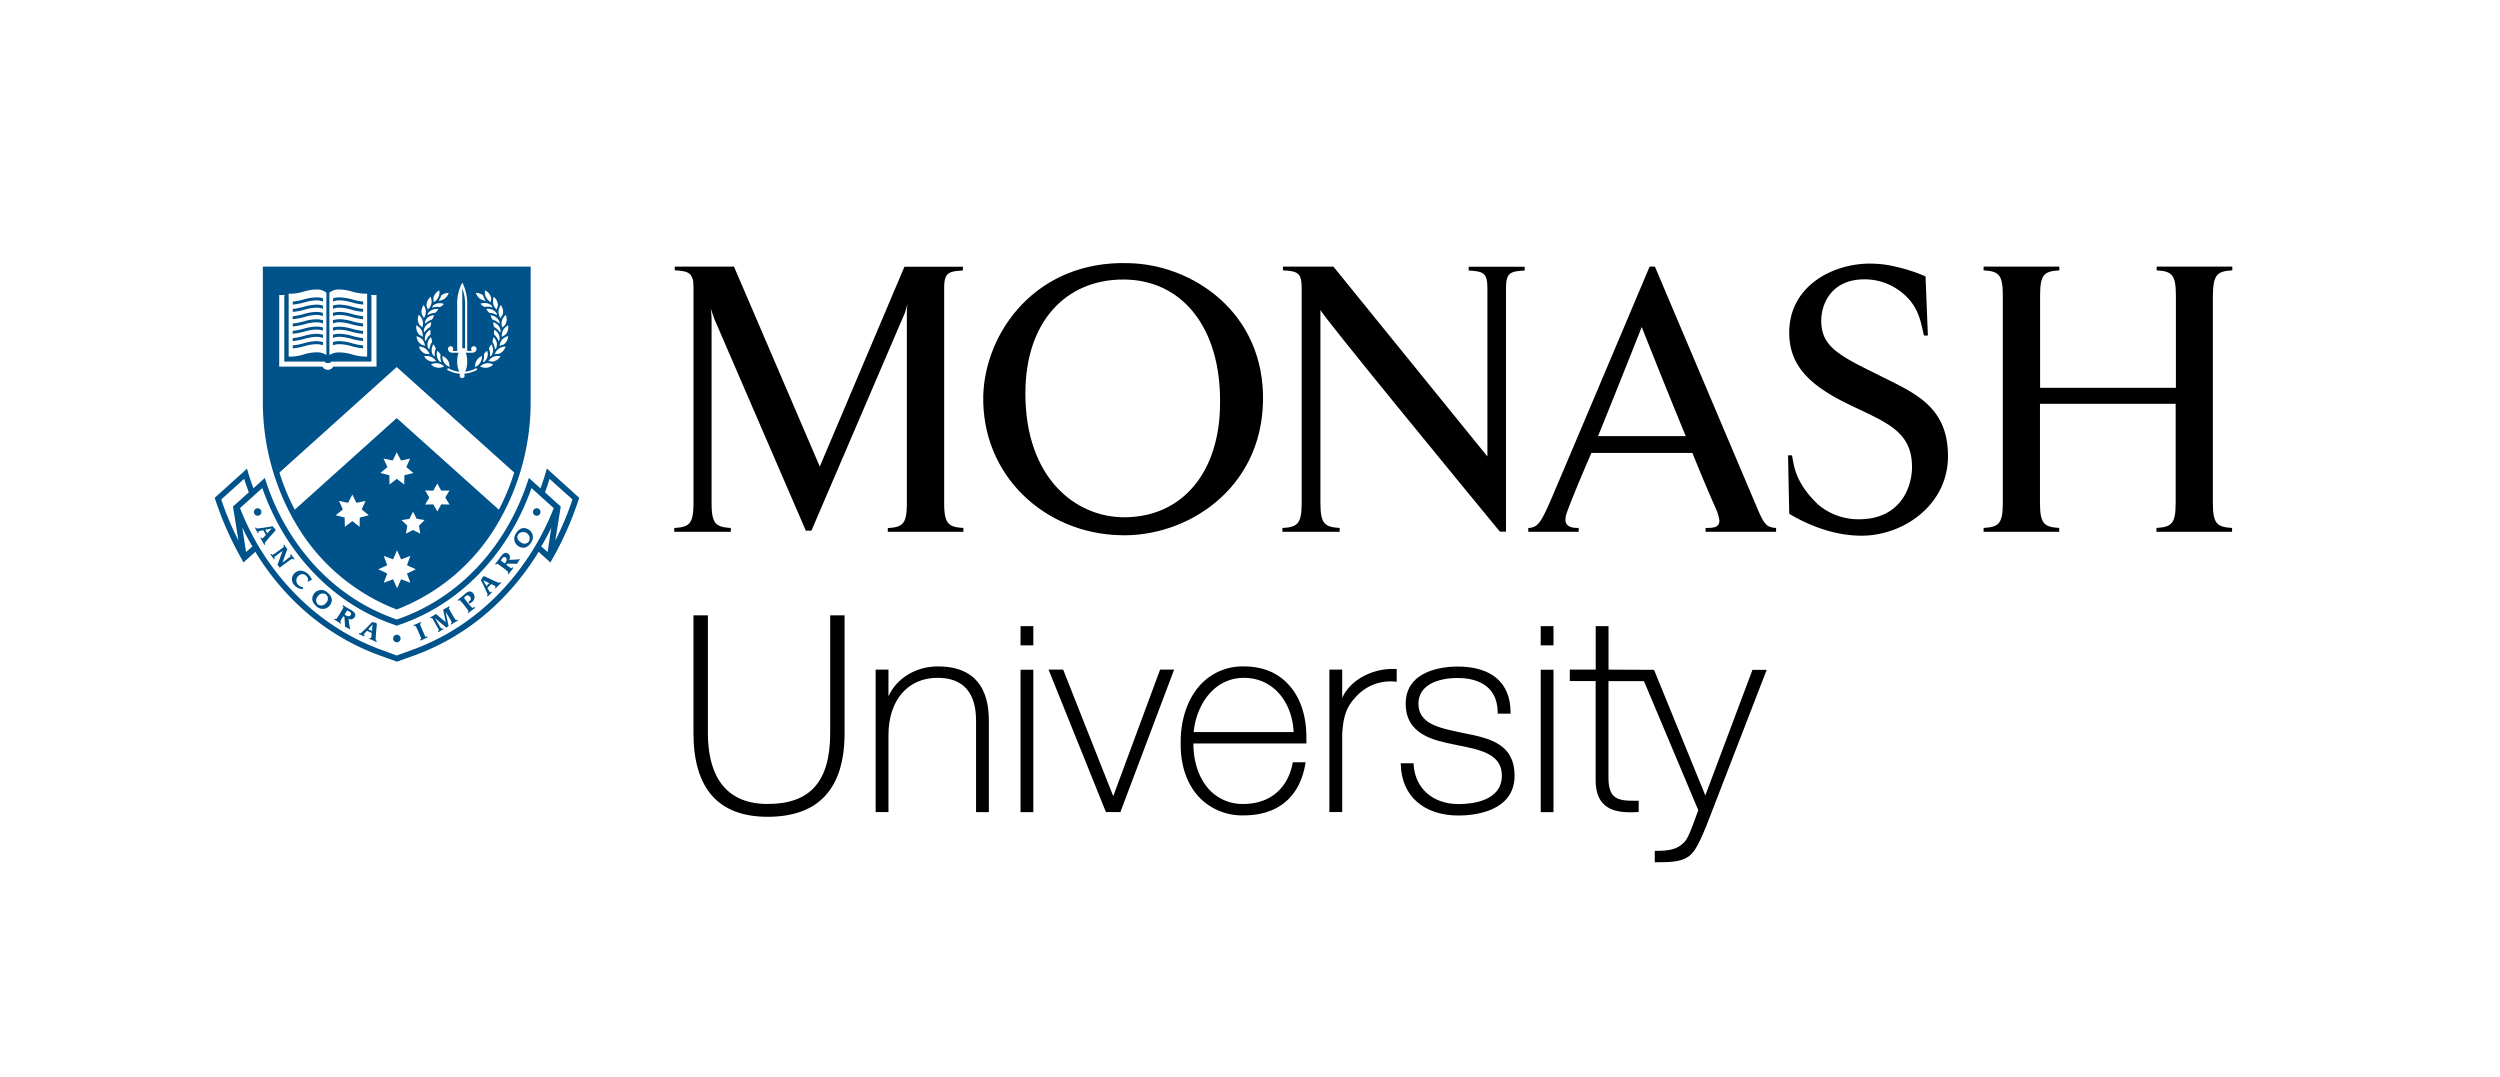 <svg id="Layer_1" data-name="Layer 1" xmlns="http://www.w3.org/2000/svg" viewBox="0 0 780 336.15"><defs><style>.cls-1{fill:#fff;}.cls-2{fill:#00528b;}</style></defs><rect class="cls-1" width="780" height="336.15"/><path d="M298.25,314.06v36.73c0,15.1-6.2,22.13-19.51,22.13-15.42,0-18.65-12-18.65-22.13V314.06h-4.5v36.73c0,17.33,7.79,26.13,23.15,26.13,15.93,0,24-8.8,24-26.13V314.06h-4.49Z" transform="translate(-39.23 -122.08)"/><path d="M331.85,330c-6.9,0-12.88,3.71-15.42,9.33V331h-4v44.44h4v-24c0-10.86,6-17.88,15.33-17.88,12,0,12,10.46,12,13.9v28h4v-27.4C347.78,343.13,347.78,330,331.85,330Z" transform="translate(-39.23 -122.08)"/><polygon points="318.41 208.96 318.41 253.39 322.4 253.39 322.4 208.96 322.02 208.96 318.41 208.96"/><polygon points="318.41 195.36 318.41 201.35 322.4 201.35 322.4 195.36 322.02 195.36 318.41 195.36"/><path d="M401.18,331s-14.11,38.12-14.62,39.48C386,369.16,370.94,331,370.94,331h-4.56l17.9,44.44h4.51L405.56,331h-4.38Z" transform="translate(-39.23 -122.08)"/><path d="M427.27,330a17.89,17.89,0,0,0-13.07,5.26c-4.3,4.36-6.7,11.19-6.59,18.75-.1,7,2.05,13.06,6.07,17.13a18.57,18.57,0,0,0,13.59,5.34c10.67,0,17.51-5.73,19.23-16.12l.08-.45h-4l-.06.31c-1.51,7.95-7.22,12.69-15.27,12.69a14.11,14.11,0,0,1-10.46-4.19c-3.33-3.39-5.22-8.68-5.22-14.58v-.09h35.25l0-.37c0-.56,0-1.11,0-1.66,0-6.8-2-12.65-5.77-16.56C437.68,331.85,433,330,427.27,330Zm0,3.57c9.88,0,15.25,8.44,15.56,16.91H411.65C412.47,342,418,333.58,427.27,333.58Z" transform="translate(-39.23 -122.08)"/><path d="M458,339.85V331h-4v44.44h4V351.21c.35-6.65,1.78-9.17,4.83-12.31a14.44,14.44,0,0,1,11.75-4.14l.42.05v-4h-.36C467.34,330.46,460.35,334.39,458,339.85Z" transform="translate(-39.23 -122.08)"/><path d="M496,350.84l-1.35-.29c-6.62-1.4-12.87-2.73-12.87-8.94,0-5.93,6.3-8,12.19-8,4.65,0,12.44,1.39,12.55,10.75v.38h4v-.38c0-9.23-5.87-14.32-16.53-14.32-3.79,0-16.18.84-16.18,11.6,0,9.67,8.87,11.47,15.34,12.77l1.15.24c7,1.4,13.51,2.72,13.51,9.42,0,8-9.42,8.88-13.47,8.88-8.08,0-13.6-4.86-14.07-12.38l0-.36h-4v.39c.25,9.81,7.17,15.92,18.06,15.92,4.09,0,17.45-.9,17.45-12.45C511.77,354.54,504.63,352.45,496,350.84Z" transform="translate(-39.23 -122.08)"/><polygon points="480.71 208.96 480.71 253.39 484.69 253.39 484.69 208.96 484.32 208.96 480.71 208.96"/><path d="M541.09,331V317.44h-4V331H529v3.57h8.07v30.12c0,.25,0,.51,0,.76,0,3.42.83,5.9,2.56,7.57,2.64,2.57,7,2.64,10.51,2.42l.36,0V371.9h-.39c-3.61.09-6-.12-7.41-1.5-1.11-1.09-1.63-2.9-1.63-5.69V334.6h11.08c4.37,10.37,16.84,40,16.94,40.25-2,5.56-3.15,8.78-4.37,10-2.06,2.07-4.12,2.7-8.82,2.7h-.38v3.56h.38c4.86,0,8-.14,10.43-2,1.88-1.46,3.29-4.57,5.21-9.16,0,0,18.9-48.88,18.9-48.88H586l-14.71,39.19c-.69-1.71-16-39.19-16-39.19Z" transform="translate(-39.23 -122.08)"/><polygon points="480.7 195.36 480.7 201.35 484.69 201.35 484.69 195.36 484.32 195.36 480.7 195.36"/><path class="cls-2" d="M121.24,248.12A74.83,74.83,0,0,0,132,286.24a62.5,62.5,0,0,0,31,26,62.24,62.24,0,0,0,31-26,74.5,74.5,0,0,0,10.79-38.12V205.26H121.24Z" transform="translate(-39.23 -122.08)"/><path class="cls-2" d="M209.86,268.27l-.41,1.38c-.49,1.65-1,3.25-1.6,4.79l-3.61-3.24-.44,1.31a75.72,75.72,0,0,1-7.44,15.87c-7.85,12.57-19,21.75-32,26.51l-1.34.48c-.37-.15-1.3-.48-1.3-.48-13-4.78-24.12-13.94-32-26.51a73.59,73.59,0,0,1-7.44-15.87l-.44-1.31-1,.92-2.54,2.3c-.57-1.54-1.12-3.12-1.62-4.77l-.4-1.38-1.06,1-9,8.12.17.55a103.43,103.43,0,0,0,8.27,18.63l.52,1,3.75-3.35c.14.25.26.52.41.76,9.33,14.91,22.54,25.81,38.2,31.54l5.52,2,5.59-2c15.66-5.73,28.84-16.63,38.18-31.53.14-.24.28-.52.43-.76l3.69,3.34.56-1a101.28,101.28,0,0,0,8.26-18.64l.17-.54Z" transform="translate(-39.23 -122.08)"/><path class="cls-1" d="M197.83,224.09a3.73,3.73,0,0,1-.39,1.67,2.66,2.66,0,0,1-.61.83,4.11,4.11,0,0,0-1,.62,2.09,2.09,0,0,1-.05-.42,3.39,3.39,0,0,1,.41-1.67,3.82,3.82,0,0,1,1.57-1.54A4.43,4.43,0,0,1,197.83,224.09Z" transform="translate(-39.23 -122.08)"/><path class="cls-1" d="M191,235.42h0a3.62,3.62,0,0,1,2.12.38,3.28,3.28,0,0,1-1.91,1,4,4,0,0,1-2.2-.37A3.78,3.78,0,0,1,191,235.42Z" transform="translate(-39.23 -122.08)"/><path class="cls-1" d="M187.44,236.55c0-.05,0-.11,0-.16a3.57,3.57,0,0,1,.54-1.91h0a3.51,3.51,0,0,1,1.62-1.33,1.5,1.5,0,0,1,0,.2,3.44,3.44,0,0,1-.53,1.86A3.14,3.14,0,0,1,187.44,236.55Z" transform="translate(-39.23 -122.08)"/><path class="cls-1" d="M190.21,232.66a4,4,0,0,1,1-1.14,4.18,4.18,0,0,1,.21,1,3.49,3.49,0,0,1-.18,1.11,3.3,3.3,0,0,1-.89,1.3l-.45.15a.29.29,0,0,1,0-.09A4.37,4.37,0,0,0,190.21,232.66Z" transform="translate(-39.23 -122.08)"/><path class="cls-1" d="M191.78,230.89a4,4,0,0,1,.77-1.38,3.62,3.62,0,0,1,.52,1.77,2.62,2.62,0,0,1,0,.28,3.23,3.23,0,0,1-.53,1.47,3.4,3.4,0,0,0-.45.28l0-.09A4.2,4.2,0,0,0,191.78,230.89Z" transform="translate(-39.23 -122.08)"/><path class="cls-1" d="M192.89,228.77a4.58,4.58,0,0,1,.36-1.49,3.46,3.46,0,0,1,1,1.87,3.88,3.88,0,0,1,0,.48,3,3,0,0,1-.21,1.06,2.5,2.5,0,0,0-.35.38l-.07-.09A5,5,0,0,0,192.89,228.77Z" transform="translate(-39.23 -122.08)"/><path class="cls-1" d="M193.41,226.46a3.43,3.43,0,0,1-.08-.71,4,4,0,0,1,.14-.8,3.54,3.54,0,0,1,1.4,1.56,3.59,3.59,0,0,1,.25,1.32c0,.07,0,.13,0,.2a3.24,3.24,0,0,0-.28.47l-.09-.07A4.61,4.61,0,0,0,193.41,226.46Z" transform="translate(-39.23 -122.08)"/><path class="cls-1" d="M193.45,224.14a3.62,3.62,0,0,1-.33-1.55,4,4,0,0,1,1.75,1.23,3.46,3.46,0,0,1,.57,1.44,4.28,4.28,0,0,0-.15.51l-.11,0A4.44,4.44,0,0,0,193.45,224.14Z" transform="translate(-39.23 -122.08)"/><path class="cls-1" d="M195.09,223l-.13,0a4.57,4.57,0,0,0-2-1.17,3.63,3.63,0,0,1-.67-1.38,3.37,3.37,0,0,1,1.91.78,3.21,3.21,0,0,1,.89,1.3A3.91,3.91,0,0,0,195.09,223Z" transform="translate(-39.23 -122.08)"/><path class="cls-1" d="M194.18,220.38a4.29,4.29,0,0,0-2.24-.68,4.16,4.16,0,0,1-1-1.24,3.73,3.73,0,0,1,2.13.36,3.38,3.38,0,0,1,1.11,1,4.71,4.71,0,0,0,.09.52Z" transform="translate(-39.23 -122.08)"/><path class="cls-1" d="M192.74,234.92a4,4,0,0,0-1.12-.17,4.12,4.12,0,0,1,1.55-1.37h0a3.77,3.77,0,0,1,2.21-.13,3.48,3.48,0,0,1-1.66,1.43A3.19,3.19,0,0,1,192.74,234.92Z" transform="translate(-39.23 -122.08)"/><path class="cls-1" d="M194.75,232.49a4,4,0,0,0-1.16.1,3.73,3.73,0,0,1,1.25-1.71h0a3.75,3.75,0,0,1,2.14-.67,3.76,3.76,0,0,1-1.29,1.84A4,4,0,0,1,194.75,232.49Z" transform="translate(-39.23 -122.08)"/><path class="cls-1" d="M197,229a3.21,3.21,0,0,1-.83.68,4.31,4.31,0,0,0-1.07.34,3.93,3.93,0,0,1,.8-2,4.09,4.09,0,0,1,1.87-1.08A3.63,3.63,0,0,1,197,229Z" transform="translate(-39.23 -122.08)"/><path class="cls-1" d="M197.33,221.67a3.85,3.85,0,0,1-.1.83,3,3,0,0,1-.43,1,3.7,3.7,0,0,0-.82.81,3.67,3.67,0,0,1-.27-1.28,3.4,3.4,0,0,1,.11-.84,3.84,3.84,0,0,1,1.22-1.87A4.27,4.27,0,0,1,197.33,221.67Z" transform="translate(-39.23 -122.08)"/><path class="cls-1" d="M194.76,219.34a3.86,3.86,0,0,1,.73-2.08,3.77,3.77,0,0,1,.72,2.09h0a3.29,3.29,0,0,1-.19,1,4.65,4.65,0,0,0-.6,1,3.64,3.64,0,0,1-.66-2Z" transform="translate(-39.23 -122.08)"/><path class="cls-1" d="M193.28,214.68a3.65,3.65,0,0,1,1.2,1.87,4,4,0,0,1,.09.76,1.64,1.64,0,0,1,0,.23,4.4,4.4,0,0,0-.37,1.13,3.49,3.49,0,0,1-1.08-1.77,5.52,5.52,0,0,1-.06-.81A4.31,4.31,0,0,1,193.28,214.68Z" transform="translate(-39.23 -122.08)"/><path class="cls-1" d="M192.87,218l-.1,0a4.44,4.44,0,0,0-2.38-.14,4.27,4.27,0,0,1-1.26-1,3.74,3.74,0,0,1,2.16-.15,3.34,3.34,0,0,1,1.36.73C192.72,217.66,192.8,217.83,192.87,218Z" transform="translate(-39.23 -122.08)"/><path class="cls-1" d="M190.59,212.68a3.49,3.49,0,0,1,1.92,2.49,4.32,4.32,0,0,0-.1,1.19,4,4,0,0,1-1.53-1.49,3.66,3.66,0,0,1-.36-1.62A4.93,4.93,0,0,1,190.59,212.68Z" transform="translate(-39.23 -122.08)"/><path class="cls-1" d="M189.78,214.12l.23.19a3.43,3.43,0,0,0,.3.83h0a4.27,4.27,0,0,0,.52.76,3.68,3.68,0,0,1-1.89-.63,4,4,0,0,1-1.25-1.82A3.51,3.51,0,0,1,189.78,214.12Z" transform="translate(-39.23 -122.08)"/><path class="cls-1" d="M179.86,230.09a.82.82,0,0,1,.78.84.81.81,0,0,1-.09.34c-.07.14-.12.31.19.31h1.13v-14.2a14.21,14.21,0,0,1,1.27-6.5l.32-.63.32.63a14.9,14.9,0,0,1,1.22,6.5v14.2h1.12c.32,0,.26-.17.19-.31a.81.81,0,0,1-.08-.34.83.83,0,0,1,.84-.84.86.86,0,0,1,.84.87c0,.58-.45,1.18-1.5,1.18h-1.85a7.84,7.84,0,0,1,.43,2.7,7.57,7.57,0,0,1-.62,3.21,10.06,10.06,0,0,0,3.41-1.09l.09-.06.26.61-.07,0a10.42,10.42,0,0,1-2.82,1l-1.27.23a.76.76,0,0,1-.55,1.3.76.76,0,0,1-.78-.75.79.79,0,0,1,.23-.55l-1.37-.23a10.27,10.27,0,0,1-2.71-1l-.07,0,.26-.61.09.06a10.19,10.19,0,0,0,3.47,1.11,6.92,6.92,0,0,1-.66-3.23,7.85,7.85,0,0,1,.42-2.7h-1.85c-1,0-1.45-.61-1.45-1.18A.88.88,0,0,1,179.86,230.09Z" transform="translate(-39.23 -122.08)"/><path class="cls-1" d="M176.94,235s0,.07,0,.1a3.53,3.53,0,0,0-.46-.15,2.91,2.91,0,0,1-.82-1.31,3.38,3.38,0,0,1-.18-1.1,4.7,4.7,0,0,1,.2-1,4.51,4.51,0,0,1,1,1.14A4.23,4.23,0,0,0,176.94,235Z" transform="translate(-39.23 -122.08)"/><path class="cls-1" d="M175,219.7a4.36,4.36,0,0,0-2.28.68h-.09a3.18,3.18,0,0,0,.1-.52,3.17,3.17,0,0,1,1.16-1,3.64,3.64,0,0,1,2.07-.36A3.48,3.48,0,0,1,175,219.7Z" transform="translate(-39.23 -122.08)"/><path class="cls-1" d="M174.89,233.22l0,.09c-.15-.1-.29-.2-.44-.28a3.14,3.14,0,0,1-.54-1.47c0-.1,0-.19,0-.28a3.73,3.73,0,0,1,.52-1.77,3.66,3.66,0,0,1,.77,1.38A4.19,4.19,0,0,0,174.89,233.22Z" transform="translate(-39.23 -122.08)"/><path class="cls-1" d="M172.63,229.15a3.6,3.6,0,0,1,1-1.87,3.52,3.52,0,0,1,.42,1.48,4.58,4.58,0,0,0-.82,2.22l-.06.09c-.12-.14-.24-.26-.36-.38a3.28,3.28,0,0,1-.21-1.06A3.88,3.88,0,0,1,172.63,229.15Z" transform="translate(-39.23 -122.08)"/><path class="cls-1" d="M172.14,228.43a.22.22,0,0,1-.09.07q-.12-.24-.27-.48a1.25,1.25,0,0,1,0-.19,3.59,3.59,0,0,1,.25-1.32,3.49,3.49,0,0,1,1.4-1.56,4.81,4.81,0,0,1,.14.8,2.88,2.88,0,0,1-.09.71A4.77,4.77,0,0,0,172.14,228.43Z" transform="translate(-39.23 -122.08)"/><path class="cls-1" d="M172.65,221.21a3.47,3.47,0,0,1,2-.78,4.14,4.14,0,0,1-.68,1.38,4.5,4.5,0,0,0-2,1.17l-.12,0c0-.17,0-.33,0-.49A2.89,2.89,0,0,1,172.65,221.21Z" transform="translate(-39.23 -122.08)"/><path class="cls-1" d="M172,223.82a3.8,3.8,0,0,1,1.76-1.23,3.59,3.59,0,0,1-.35,1.54,4.54,4.54,0,0,0-1.73,1.6s-.07,0-.09,0a4.28,4.28,0,0,0-.15-.51A3.09,3.09,0,0,1,172,223.82Z" transform="translate(-39.23 -122.08)"/><path class="cls-1" d="M171.82,230a3.54,3.54,0,0,0-1-.34A3.39,3.39,0,0,1,170,229a3.62,3.62,0,0,1-.83-2,4,4,0,0,1,1.93,1.08A4.25,4.25,0,0,1,171.82,230Z" transform="translate(-39.23 -122.08)"/><path class="cls-1" d="M172,230.88h0a3.82,3.82,0,0,1,1.25,1.71,4.15,4.15,0,0,0-1.17-.1,3.22,3.22,0,0,1-.89-.44,3.67,3.67,0,0,1-1.27-1.84A3.4,3.4,0,0,1,172,230.88Z" transform="translate(-39.23 -122.08)"/><path class="cls-1" d="M173.7,233.38h0a3.94,3.94,0,0,1,1.61,1.37,3.9,3.9,0,0,0-1.12.17,3.35,3.35,0,0,1-1-.24,3.31,3.31,0,0,1-1.64-1.43A3.71,3.71,0,0,1,173.7,233.38Z" transform="translate(-39.23 -122.08)"/><path class="cls-1" d="M175.85,235.42h0a3.74,3.74,0,0,1,1.95,1,3.91,3.91,0,0,1-2.15.37,3.69,3.69,0,0,1-1.95-1A3.83,3.83,0,0,1,175.85,235.42Z" transform="translate(-39.23 -122.08)"/><path class="cls-1" d="M177.78,235.2a3.53,3.53,0,0,1-.53-1.86c0-.07,0-.13,0-.2a3.81,3.81,0,0,1,1.69,1.33h0a3.54,3.54,0,0,1,.53,1.91v.16A3.44,3.44,0,0,1,177.78,235.2Z" transform="translate(-39.23 -122.08)"/><path class="cls-1" d="M176.57,215.14a4.52,4.52,0,0,0,.29-.83l.23-.19a3.72,3.72,0,0,1,2.15-.66,3.82,3.82,0,0,1-1.31,1.82,3.74,3.74,0,0,1-1.89.63,4.87,4.87,0,0,0,.52-.76Z" transform="translate(-39.23 -122.08)"/><path class="cls-1" d="M174.74,214.24a3.68,3.68,0,0,1,1.54-1.56,3.42,3.42,0,0,1,.07.57,3.54,3.54,0,0,1-.37,1.62,3.43,3.43,0,0,1-1.46,1.49,4.32,4.32,0,0,0-.09-1.19A3.18,3.18,0,0,1,174.74,214.24Z" transform="translate(-39.23 -122.08)"/><path class="cls-1" d="M174.27,217.49a3.25,3.25,0,0,1,1.37-.73,3.53,3.53,0,0,1,2.09.15,4.1,4.1,0,0,1-1.25,1,4.25,4.25,0,0,0-2.32.14l-.1,0C174.14,217.83,174.2,217.66,174.27,217.49Z" transform="translate(-39.23 -122.08)"/><path class="cls-1" d="M172.39,216.55a3.49,3.49,0,0,1,1.2-1.87,4.15,4.15,0,0,1,.3,1.41,3.2,3.2,0,0,1-.09.81,3.7,3.7,0,0,1-1.11,1.77,4.43,4.43,0,0,0-.38-1.13,1.77,1.77,0,0,1,0-.23A3.35,3.35,0,0,1,172.39,216.55Z" transform="translate(-39.23 -122.08)"/><path class="cls-1" d="M170.72,219.35a3.89,3.89,0,0,1,.69-2.09,4.06,4.06,0,0,1,.69,2.08v0a3.77,3.77,0,0,1-.63,2,3.49,3.49,0,0,0-.56-1,3,3,0,0,1-.19-1Z" transform="translate(-39.23 -122.08)"/><path class="cls-1" d="M169.88,220.28a3.86,3.86,0,0,1,1.23,1.87,3.39,3.39,0,0,1,.1.84,3.89,3.89,0,0,1-.26,1.28,3.5,3.5,0,0,0-.82-.81,3.48,3.48,0,0,1-.44-1,3.85,3.85,0,0,1-.1-.83A4.22,4.22,0,0,1,169.88,220.28Z" transform="translate(-39.23 -122.08)"/><path class="cls-1" d="M169.11,223.58a3.74,3.74,0,0,1,1.63,1.54,3.61,3.61,0,0,1,.4,1.67,2.87,2.87,0,0,1,0,.41,3.94,3.94,0,0,0-1-.61,3.46,3.46,0,0,1-1.05-2.5A3,3,0,0,1,169.11,223.58Z" transform="translate(-39.23 -122.08)"/><path class="cls-2" d="M184.34,217.38a14.62,14.62,0,0,0-.88-5.36v18.7h.88Z" transform="translate(-39.23 -122.08)"/><path class="cls-1" d="M149.15,232.68a14.78,14.78,0,0,0,4.63.66V213.71a15.47,15.47,0,0,1-4.87-.7,14.33,14.33,0,0,0-3.84-.61h0a4.57,4.57,0,0,0-3.07,1v19.45a5.72,5.72,0,0,1,3-.82A14.51,14.51,0,0,1,149.15,232.68Z" transform="translate(-39.23 -122.08)"/><path class="cls-1" d="M138.06,232a5.57,5.57,0,0,1,3,.83V213.41a4.49,4.49,0,0,0-3.07-1,14.27,14.27,0,0,0-3.84.61,15.45,15.45,0,0,1-4.86.7v19.63a14.91,14.91,0,0,0,4.63-.66A14.36,14.36,0,0,1,138.06,232Z" transform="translate(-39.23 -122.08)"/><path class="cls-1" d="M156.25,214.12H155l.11.44a.51.51,0,0,1,0,.13v20.2l-12.52,0c-.23.38-.5.45-1.08.45s-.76-.07-1-.45l-12.58,0v-20.2a.66.66,0,0,1,0-.14l.11-.43h-1.69v22.35h13.49a1.85,1.85,0,0,0,1.65,1,1.9,1.9,0,0,0,1.71-1h13.5V214.12Z" transform="translate(-39.23 -122.08)"/><path class="cls-2" d="M145,217.12a7.13,7.13,0,0,0-1.89.3v1a5.85,5.85,0,0,1,1.92-.36,14.38,14.38,0,0,1,3.83.64,19.63,19.63,0,0,0,3.65.68v-.92a19.07,19.07,0,0,1-3.41-.68A15.29,15.29,0,0,0,145,217.12Z" transform="translate(-39.23 -122.08)"/><path class="cls-2" d="M145,228.51a6.74,6.74,0,0,0-1.89.3v1a5.63,5.63,0,0,1,1.92-.35,14.43,14.43,0,0,1,3.83.62,20.16,20.16,0,0,0,3.65.69v-.92a17.69,17.69,0,0,1-3.42-.67A15.16,15.16,0,0,0,145,228.51Z" transform="translate(-39.23 -122.08)"/><path class="cls-2" d="M145,226.22a7.56,7.56,0,0,0-1.89.3v1a5.8,5.8,0,0,1,1.92-.36,14.89,14.89,0,0,1,3.84.63,19.38,19.38,0,0,0,3.64.69v-.92a19.07,19.07,0,0,1-3.41-.68A14.85,14.85,0,0,0,145,226.22Z" transform="translate(-39.23 -122.08)"/><path class="cls-2" d="M145,219.39a7.56,7.56,0,0,0-1.89.3v1a5.8,5.8,0,0,1,1.92-.36,14.38,14.38,0,0,1,3.82.64,20.43,20.43,0,0,0,3.66.69v-.93a19.47,19.47,0,0,1-3.43-.68A15.1,15.1,0,0,0,145,219.39Z" transform="translate(-39.23 -122.08)"/><path class="cls-2" d="M145,224a6.78,6.78,0,0,0-1.89.27v1a5.4,5.4,0,0,1,1.92-.33,14.21,14.21,0,0,1,3.81.63,21.47,21.47,0,0,0,3.67.68v-.92a19.56,19.56,0,0,1-3.44-.67A15,15,0,0,0,145,224Z" transform="translate(-39.23 -122.08)"/><path class="cls-2" d="M149.14,215.5a15.6,15.6,0,0,0-4.1-.64,6.77,6.77,0,0,0-1.89.28v1a5.8,5.8,0,0,1,1.92-.36,14.34,14.34,0,0,1,3.83.63,18.13,18.13,0,0,0,3.65.69v-.93A18.23,18.23,0,0,1,149.14,215.5Z" transform="translate(-39.23 -122.08)"/><path class="cls-2" d="M134,226.9a21.12,21.12,0,0,1-3.44.67v.93a21.25,21.25,0,0,0,3.67-.7,14.62,14.62,0,0,1,3.82-.63,5.68,5.68,0,0,1,1.94.36v-1a7.64,7.64,0,0,0-1.9-.3A14.7,14.7,0,0,0,134,226.9Z" transform="translate(-39.23 -122.08)"/><path class="cls-2" d="M134,224.63a21.38,21.38,0,0,1-3.46.68v.91a22.45,22.45,0,0,0,3.69-.68,14.08,14.08,0,0,1,3.8-.63,5.28,5.28,0,0,1,1.94.34v-1a6.9,6.9,0,0,0-1.9-.28A14.9,14.9,0,0,0,134,224.63Z" transform="translate(-39.23 -122.08)"/><path class="cls-2" d="M145,221.67a7.56,7.56,0,0,0-1.89.3v1a5.83,5.83,0,0,1,1.92-.35,13.75,13.75,0,0,1,3.84.64,22.12,22.12,0,0,0,3.64.68V223a19.08,19.08,0,0,1-3.41-.69A15.23,15.23,0,0,0,145,221.67Z" transform="translate(-39.23 -122.08)"/><path class="cls-2" d="M134,229.18a18.2,18.2,0,0,1-3.44.67v.93a21.25,21.25,0,0,0,3.67-.7,14.18,14.18,0,0,1,3.82-.62,5.76,5.76,0,0,1,1.94.35v-1a6.88,6.88,0,0,0-1.9-.3A15,15,0,0,0,134,229.18Z" transform="translate(-39.23 -122.08)"/><path class="cls-2" d="M134,215.5a18.93,18.93,0,0,1-3.43.68v.93a18.73,18.73,0,0,0,3.67-.69,14.21,14.21,0,0,1,3.82-.63,5.93,5.93,0,0,1,1.94.36v-1a6.46,6.46,0,0,0-1.89-.29A15.42,15.42,0,0,0,134,215.5Z" transform="translate(-39.23 -122.08)"/><path class="cls-2" d="M134,217.79a18.93,18.93,0,0,1-3.43.68v.92a20.31,20.31,0,0,0,3.67-.68,14.25,14.25,0,0,1,3.82-.64,6,6,0,0,1,1.94.36v-1a7.27,7.27,0,0,0-1.9-.3A15.11,15.11,0,0,0,134,217.79Z" transform="translate(-39.23 -122.08)"/><path class="cls-2" d="M134,222.34a19.21,19.21,0,0,1-3.44.68v.92a21.22,21.22,0,0,0,3.67-.68,13.83,13.83,0,0,1,3.82-.63A5.71,5.71,0,0,1,140,223v-1a7.18,7.18,0,0,0-1.89-.31A15,15,0,0,0,134,222.34Z" transform="translate(-39.23 -122.08)"/><path class="cls-2" d="M134,220.06a19.6,19.6,0,0,1-3.46.68v.93a20.54,20.54,0,0,0,3.69-.69,14.12,14.12,0,0,1,3.8-.64,6.24,6.24,0,0,1,1.94.35v-1a7.63,7.63,0,0,0-1.89-.3A14.91,14.91,0,0,0,134,220.06Z" transform="translate(-39.23 -122.08)"/><polygon class="cls-1" points="112.24 161.48 112.2 164.36 109.93 162.58 107.59 164.36 107.54 161.48 104.75 160.76 106.96 158.93 105.78 156.29 108.6 156.87 109.93 154.29 111.19 156.87 114.07 156.29 112.84 158.93 115.05 160.76 112.24 161.48"/><polygon class="cls-1" points="128.02 181.82 125.15 180.73 123.88 183.55 122.64 180.73 119.73 181.82 120.82 178.93 118.03 177.62 120.82 176.35 119.73 173.44 122.64 174.52 123.88 171.7 125.15 174.52 128.02 173.44 126.98 176.35 129.74 177.62 126.98 178.93 128.02 181.82"/><polygon class="cls-1" points="119.65 143.08 122.52 143.68 123.79 141.1 125.11 143.68 127.96 143.08 126.77 145.72 128.97 147.58 126.17 148.27 126.12 151.17 123.79 149.4 121.53 151.17 121.47 148.27 118.67 147.58 120.89 145.72 119.65 143.08"/><polygon class="cls-1" points="131.12 166.49 128.86 165.37 126.67 166.49 127.08 164.02 125.29 162.26 127.76 161.87 128.86 159.66 130.02 161.87 132.45 162.26 130.73 164.02 131.12 166.49"/><polygon class="cls-1" points="140.24 157.41 137.66 157.37 136.45 159.58 135.2 157.37 132.63 157.41 133.95 155.23 132.63 153.03 135.2 153.08 136.45 150.85 137.66 153.08 140.24 153.03 138.92 155.23 140.24 157.41"/><path class="cls-1" d="M163,252.52l31.88,28.59a73,73,0,0,0,4.79-11.6L163,236.6l-36.59,32.91a70.22,70.22,0,0,0,4.78,11.6Z" transform="translate(-39.23 -122.08)"/><path class="cls-1" d="M212.47,290.76l1.72-10.64-4.93-4.43a43.49,43.49,0,0,0,1.41-4.22c1.48,1.34,6.46,5.81,7.17,6.43A92.81,92.81,0,0,1,212.47,290.76Z" transform="translate(-39.23 -122.08)"/><path class="cls-1" d="M210.09,294.31c-.49-.43-1.17-1.05-2-1.73a.08.08,0,0,0,0,0,63.54,63.54,0,0,0,3.13-5.88Z" transform="translate(-39.23 -122.08)"/><path class="cls-1" d="M108.26,277.9c.71-.62,5.7-5.1,7.14-6.43.45,1.47.95,2.84,1.46,4.21l-4.94,4.44,1.71,10.61A92.52,92.52,0,0,1,108.26,277.9Z" transform="translate(-39.23 -122.08)"/><path class="cls-1" d="M116,294.31l-1.18-7.68a65.89,65.89,0,0,0,3.15,5.93Z" transform="translate(-39.23 -122.08)"/><path class="cls-1" d="M205.28,294c-9.13,14.55-22,25.2-37.3,30.79l-5,1.81c-.49-.21-4.9-1.81-4.9-1.81C142.85,319.19,130,308.54,120.81,294a82.43,82.43,0,0,1-6.69-13.39c.79-.71,5.54-5,6.95-6.26a76.11,76.11,0,0,0,7.14,15c8.11,12.91,19.45,22.34,32.89,27.25l1.92.69,2-.69c13.44-4.91,24.79-14.34,32.86-27.25a75.07,75.07,0,0,0,7.18-15c1.36,1.26,6.14,5.55,6.94,6.26A83.08,83.08,0,0,1,205.28,294Z" transform="translate(-39.23 -122.08)"/><path class="cls-2" d="M123.74,289.2l1.45-1.61-.12-.49a10.66,10.66,0,0,1-.81-.83c-1.49.27-3.86.65-4.92.7l-.28-.32-.28.16c.15.24.28.49.41.74s.31.6.46.89l.27-.16-.12-.43,1.56-.36.84,1.47a15.64,15.64,0,0,1-1.12,1.17l-.31-.35-.3.16c.21.37.43.72.64,1.09l.57,1.06.3-.18-.14-.43C122.12,291.08,123.06,290,123.74,289.2ZM122,287.37l2-.42v0l-1.38,1.52Z" transform="translate(-39.23 -122.08)"/><path class="cls-2" d="M130.86,296.69l.28-.2c-.19-.25-.39-.5-.57-.75s-.36-.51-.53-.76l-.29.19.21.45c-.72.6-2.61,2-2.61,2h0l1.53-4.24c-.17-.23-.35-.44-.52-.68s-.3-.47-.45-.71l-.27.2.2.44a10.55,10.55,0,0,1-1.14.89l-1.25.91a13.74,13.74,0,0,1-1.23.79l-.35-.35-.26.2c.18.25.37.49.55.76l.53.77.27-.21-.22-.44c.73-.6,1.81-1.38,2.67-2h0c-.55,1.4-1,2.84-1.61,4.31.13.15.26.32.38.49a4.93,4.93,0,0,1,.32.47c.4-.34.94-.73,1.55-1.19l1.21-.89c.46-.32.84-.56,1.24-.79Z" transform="translate(-39.23 -122.08)"/><path class="cls-2" d="M131.2,300.86a2.6,2.6,0,0,0-.12,3.8,3.6,3.6,0,0,0,2.59,1.25l.1-.62a2.34,2.34,0,0,1-1.52-.75,1.9,1.9,0,0,1,.11-2.8,1.66,1.66,0,0,1,2.48.07,2.69,2.69,0,0,1,.6,1.19l-.28.33.25.29a4.13,4.13,0,0,1,1.13-.66,5,5,0,0,0-1-1.61C134.22,300,132.44,299.7,131.2,300.86Z" transform="translate(-39.23 -122.08)"/><path class="cls-2" d="M141.45,307a2.78,2.78,0,0,0-4.12.15c-1.09,1.34-.83,2.85.61,4.07a2.76,2.76,0,0,0,4.1-.15C143.19,309.72,142.92,308.21,141.45,307Zm-.49,3.15a1.78,1.78,0,0,1-2.55.5,1.73,1.73,0,0,1,.05-2.57,1.75,1.75,0,0,1,2.54-.5A1.8,1.8,0,0,1,141,310.14Z" transform="translate(-39.23 -122.08)"/><path class="cls-2" d="M149,312.54c-.31-.2-.64-.38-1-.57s-.64-.37-.95-.57-.53-.35-.8-.52l-.18.3.36.33a11.8,11.8,0,0,1-.73,1.27l-.74,1.29c-.31.46-.56.82-.85,1.19l-.46-.19-.18.3,1.07.64c.34.21.67.44,1,.67l.17-.3-.33-.32a8.37,8.37,0,0,1,.7-1.29l.26-.4.34.21c.08.79.16,2.12.22,3.06a14.42,14.42,0,0,1,1.45.77l.18-.28-.15-.21c-.08-.36-.34-2.25-.41-2.78a1.39,1.39,0,0,0,1.86-.45C150.26,314.09,150.27,313.33,149,312.54Zm-.37,1.43c-.34.52-.86.5-1.51.1a2.5,2.5,0,0,1-.38-.28l.23-.37c.24-.38.46-.7.61-.89a3.74,3.74,0,0,1,.64.34C148.79,313.21,148.91,313.57,148.66,314Z" transform="translate(-39.23 -122.08)"/><path class="cls-2" d="M156.83,316.69l-.4-.32a10.14,10.14,0,0,1-1.14-.2,46.13,46.13,0,0,1-3.55,3.51l-.43-.09-.13.31c.25.12.53.22.79.34l.91.43.16-.31-.38-.26,1.05-1.22,1.51.7a13.7,13.7,0,0,1-.21,1.6l-.46-.11-.13.31,1.16.49,1.09.52.13-.31-.36-.27c0-.48.07-1.92.18-3Zm-1.55,2.25-1.16-.53,1.36-1.53h0Z" transform="translate(-39.23 -122.08)"/><path class="cls-2" d="M172,320.78a9.43,9.43,0,0,1-.62-1.31l-.6-1.38a13.84,13.84,0,0,1-.53-1.36l.41-.28-.14-.31-1.13.51-1.15.48.15.3.48-.11c.22.4.42.8.65,1.31l.62,1.39c.22.51.38.92.53,1.36l-.41.27.14.31c.39-.17.75-.35,1.1-.51s.74-.31,1.13-.47l-.15-.31Z" transform="translate(-39.23 -122.08)"/><path class="cls-2" d="M181.47,315.6c-.27-.38-.52-.75-.81-1.22l-.74-1.31a11.74,11.74,0,0,1-.69-1.27l.37-.33-.18-.29c-.31.2-.62.4-.94.58s-.64.36-1,.54c.19.69.71,3.31.82,3.86-.59-.41-2.5-2.05-3-2.53l-.93.57c-.31.18-.64.35-.95.54l.18.28.43-.14.37.61c.37.62,1.51,2.65,1.79,3.23l-.36.33.17.28.79-.48c.27-.17.55-.32.83-.47l-.18-.29-.46.17a12.26,12.26,0,0,1-.82-1.22l-.43-.74c-.36-.65-.63-1.11-.75-1.34h0c1.92,1.62,3,2.46,3.48,2.92l.72-.42-.91-4.48h0c.14.22.43.68.82,1.32l.45.74a8.21,8.21,0,0,1,.65,1.29l-.32.32.16.3c.31-.22.66-.43,1-.65l1.08-.62-.17-.29Z" transform="translate(-39.23 -122.08)"/><path class="cls-2" d="M186.61,311.79c-.31-.33-.62-.66-1-1.1l-.69-.85a13.61,13.61,0,0,1-.89-1.22,2.71,2.71,0,0,1,.4-.47.9.9,0,0,1,1.39.06.88.88,0,0,1-.07,1.38,1.94,1.94,0,0,1-.34.22l.26.65a3.93,3.93,0,0,0,.67-.45,1.91,1.91,0,0,0,.54-2.82c-.59-.72-1.43-.78-2.36,0a8.82,8.82,0,0,1-.77.68c-.32.29-.63.53-.88.73l-.86.68.22.26.43-.23c.32.32.62.66,1,1.08l.9,1.18c.36.44.62.79.88,1.17l-.31.37.21.27c.32-.27.63-.54,1-.8s.64-.49,1.13-.87l-.22-.27Z" transform="translate(-39.23 -122.08)"/><path class="cls-2" d="M195,303.94a25,25,0,0,1-2.72-1.17l-2-.94-.43.26c-.18.32-.36.66-.58,1,.71,1.37,1.76,3.51,2.13,4.54l-.24.36.26.23a8.25,8.25,0,0,1,.58-.61l.72-.72-.24-.24-.38.27-.8-1.4,1.19-1.22a14.24,14.24,0,0,1,1.4.74l-.26.39.25.24.87-.92.86-.84-.25-.23Zm-4,1-1-1.81v0l1.87.91Z" transform="translate(-39.23 -122.08)"/><path class="cls-2" d="M200.94,296.63c-.36,0-2.31.12-2.84.14a1.42,1.42,0,0,0-.28-1.91c-.52-.43-1.28-.5-2.2.67-.22.3-.45.6-.67.91s-.43.59-.65.87l-.6.74.28.2.37-.33c.39.25.75.49,1.21.84l1.22.91a12,12,0,0,1,1.08.95l-.24.43.28.21.74-1c.25-.32.52-.63.77-1l-.28-.2-.35.33a11.53,11.53,0,0,1-1.22-.83l-.34-.3.22-.32c.77,0,2.12,0,3.09.07a10.56,10.56,0,0,1,.9-1.35l-.27-.2Zm-3.94.9c-.12.13-.23.25-.33.34l-.35-.25-.84-.67a6.74,6.74,0,0,1,.4-.61c.39-.5.77-.59,1.14-.3S197.44,296.94,197,297.53Z" transform="translate(-39.23 -122.08)"/><path class="cls-2" d="M204.14,287.28c-1.55-.9-2.95-.4-3.93,1.25a2.76,2.76,0,0,0,.83,4c1.47.89,2.94.4,3.92-1.25A2.76,2.76,0,0,0,204.14,287.28Zm.16,3.66a1.72,1.72,0,0,1-2.52.37c-1-.58-1.44-1.54-.92-2.41a2,2,0,0,1,3.44,2Z" transform="translate(-39.23 -122.08)"/><path class="cls-2" d="M163,320.11a1.18,1.18,0,0,0-1.12,1.17,1.19,1.19,0,0,0,1.12,1.21,1.21,1.21,0,0,0,1.21-1.21A1.2,1.2,0,0,0,163,320.11Z" transform="translate(-39.23 -122.08)"/><path class="cls-2" d="M119.61,283a1.19,1.19,0,0,0,1.18-1.17,1.17,1.17,0,1,0-2.34,0A1.18,1.18,0,0,0,119.61,283Z" transform="translate(-39.23 -122.08)"/><path class="cls-2" d="M206.68,283a1.19,1.19,0,0,0,1.19-1.17,1.18,1.18,0,1,0-1.19,1.17Z" transform="translate(-39.23 -122.08)"/><path d="M388.85,289.07c-23.6-.49-43.45-18.61-42.84-43.66.62-19.71,16.45-42.09,45.28-41.23,20.06.37,42.58,15.45,42,43.17S409.16,289.68,388.85,289.07Zm.85-79.78c-18,0-30.55,13.26-30.55,35.51,0,26.64,15.83,38.67,30.79,38.67,18,0,29.95-13.85,29.95-35.75C420.12,224.25,408,209.29,389.7,209.29Z" transform="translate(-39.23 -122.08)"/><path d="M735.71,206.43v-1.17h-23.6v1.17c4.67.3,6,1.22,6,7.85v28.79H675.74V214.28c0-6.63,1.29-7.55,6-7.85v-1.17H658.11v1.17c4.67.3,6,1.22,6,7.85v64.65c0,6.64-1.29,7.57-6,7.87V288H681.7V286.8c-4.67-.3-6-1.23-6-7.87V248.06h42.34v30.87c0,6.64-1.3,7.57-6,7.87V288h23.6V286.8c-4.67-.3-6-1.23-6-7.87V214.28C729.75,207.65,731,206.73,735.71,206.43Z" transform="translate(-39.23 -122.08)"/><path d="M439.51,205.26v1.17c4.55.24,5.84.74,5.84,5.52v67c0,6.64-1.29,7.57-6,7.87V288H457.2V286.8c-4.67-.3-6-1.23-6-7.87V218.75c0,1.1,46.06,57.14,56,69.21h1.9V212c0-4.78,1.29-5.28,5.83-5.52v-1.17H497.45v1.17c4.55.24,5.85.74,5.85,5.52V264.5l-48.05-59.24Z" transform="translate(-39.23 -122.08)"/><path d="M555.56,205.26h-1.65c-4.19,9.93-23.53,55.73-30.28,71.56-1.17,2.71-3,7.1-4.44,8.63a4.13,4.13,0,0,1-3.13,1.35V288h15.72V286.8c-1.25,0-3.95,0-4.14-2.34a7.3,7.3,0,0,1,.45-2.45c.49-1.47,3.65-9.49,7.67-18.62h31.5c3.09,7.7,5.93,14.28,7.24,17.2h0a13.67,13.67,0,0,1,1.18,3.87c0,2.28-2,2.34-4.31,2.34V288h22V286.8c-2.71-.18-3.57-.86-5.53-5.33Zm-17.74,52.9c5.36-13.14,13.63-34.05,13.63-34.05s7.41,18.73,13.74,34.05Z" transform="translate(-39.23 -122.08)"/><path d="M249.76,205.26v1.17c2.55.14,4.05.38,4.9,1.38a6.5,6.5,0,0,1,.65,1.22h0a5,5,0,0,1,.23,1.33c0,.47.06,1,.06,1.58v67c0,6.64-1.29,7.57-6,7.87V288h17.64V286.8c-4.67-.3-6-1.23-6-7.87V221.56c0-1.1-.25-3.17-.25-3.17l1.1,3.17,28.56,66.09h1.74l29.18-68,.84-2.8a17,17,0,0,0-.24,2.56v59.56c0,6.64-1.28,7.57-5.95,7.87V288h23.59V286.8c-4.67-.3-6-1.23-6-7.87V212c0-4.78,1.29-5.28,5.84-5.52v-1.17H321.41L295,267.65l-26.77-62.39Z" transform="translate(-39.23 -122.08)"/><path d="M597.5,282.4c5.55,3.34,13.78,6.83,22.49,6.81h.5C633.4,289,647,279.46,647,264.41c0-16.3-11.43-20.07-23-26-11.67-5.71-16.54-8.63-16.54-16.29,0-5.23,3.17-12.89,13.5-12.89a18.56,18.56,0,0,1,8.69,2.15c8.37,4.65,8.78,11.22,9.86,15.39h1.22L640,208.32a52.91,52.91,0,0,0-12.52-3.66,38.59,38.59,0,0,0-4.84-.34c-11.55,0-25.17,6.94-25.17,21.53,0,10,6,16.18,17.76,22s20.55,8.28,20.55,19.95c0,6-3.4,16.29-16.54,16.29a19.38,19.38,0,0,1-12.72-4.56c-7.79-7.36-7.61-13.2-8.2-15.38h-1.22l.37,18.24" transform="translate(-39.23 -122.08)"/></svg>